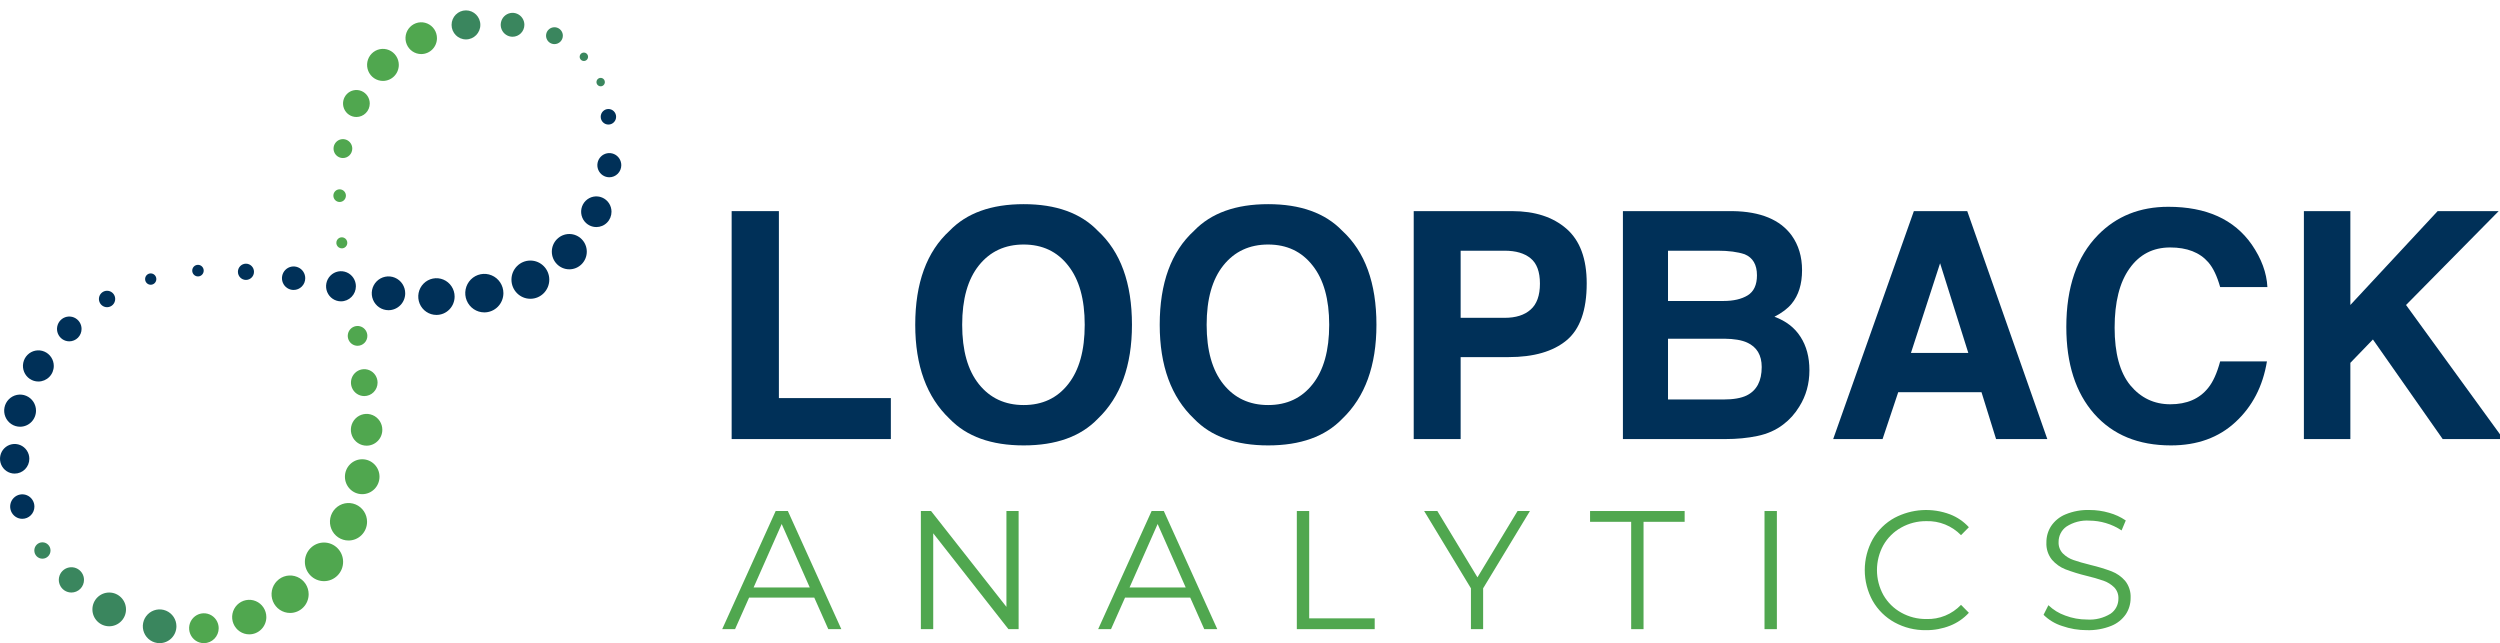 <svg xmlns="http://www.w3.org/2000/svg" width="241" height="62" viewBox="0 0 241 62" fill="none"><g clip-path="url(#clip0_1_4)"><path d="M70.531 20.352H75.085V38.376H85.878V42.326H70.531V20.352Z" fill="#003058"></path><path d="M98.683 39.046C100.486 39.046 101.916 38.376 102.97 37.034C104.035 35.692 104.567 33.784 104.567 31.309C104.567 28.845 104.035 26.941 102.97 25.6C101.916 24.248 100.486 23.572 98.683 23.572C96.879 23.572 95.44 24.243 94.365 25.585C93.291 26.926 92.754 28.835 92.754 31.309C92.754 33.784 93.291 35.692 94.365 37.034C95.44 38.376 96.879 39.046 98.683 39.046ZM109.121 31.309C109.121 35.255 108.022 38.276 105.824 40.373C104.178 42.083 101.797 42.937 98.683 42.937C95.568 42.937 93.187 42.083 91.541 40.373C89.333 38.276 88.229 35.255 88.229 31.309C88.229 27.284 89.333 24.263 91.541 22.245C93.187 20.536 95.568 19.681 98.683 19.681C101.797 19.681 104.178 20.536 105.824 22.245C108.022 24.263 109.121 27.284 109.121 31.309Z" fill="#003058"></path><path d="M122.25 39.046C124.054 39.046 125.483 38.376 126.538 37.034C127.603 35.692 128.135 33.784 128.135 31.309C128.135 28.845 127.603 26.941 126.538 25.6C125.483 24.248 124.054 23.572 122.25 23.572C120.446 23.572 119.007 24.243 117.933 25.585C116.859 26.926 116.321 28.835 116.321 31.309C116.321 33.784 116.859 35.692 117.933 37.034C119.007 38.376 120.446 39.046 122.25 39.046ZM132.689 31.309C132.689 35.255 131.59 38.276 129.392 40.373C127.745 42.083 125.365 42.937 122.25 42.937C119.135 42.937 116.755 42.083 115.109 40.373C112.901 38.276 111.797 35.255 111.797 31.309C111.797 27.284 112.901 24.263 115.109 22.245C116.755 20.536 119.135 19.681 122.25 19.681C125.365 19.681 127.745 20.536 129.392 22.245C131.59 24.263 132.689 27.284 132.689 31.309Z" fill="#003058"></path><path d="M148.45 27.344C148.45 26.201 148.149 25.386 147.548 24.899C146.957 24.412 146.124 24.168 145.049 24.168H140.806V30.638H145.049C146.124 30.638 146.957 30.375 147.548 29.848C148.149 29.322 148.45 28.487 148.45 27.344ZM152.959 27.314C152.959 29.908 152.309 31.742 151.008 32.815C149.707 33.888 147.849 34.425 145.434 34.425H140.806V42.326H136.282V20.352H145.774C147.962 20.352 149.707 20.919 151.008 22.052C152.309 23.184 152.959 24.939 152.959 27.314Z" fill="#003058"></path><path d="M160.796 24.168V29.014H166.148C167.104 29.014 167.878 28.835 168.469 28.477C169.07 28.109 169.371 27.463 169.371 26.539C169.371 25.515 168.977 24.839 168.188 24.511C167.508 24.283 166.641 24.168 165.586 24.168H160.796ZM160.796 32.651V38.51H166.148C167.104 38.51 167.848 38.381 168.38 38.122C169.346 37.645 169.829 36.731 169.829 35.379C169.829 34.236 169.361 33.451 168.425 33.024C167.902 32.785 167.168 32.661 166.222 32.651H160.796ZM167.035 20.352C169.706 20.392 171.599 21.172 172.713 22.692C173.383 23.627 173.718 24.745 173.718 26.047C173.718 27.389 173.383 28.467 172.713 29.282C172.338 29.739 171.786 30.156 171.057 30.534C172.17 30.942 173.008 31.588 173.57 32.472C174.142 33.357 174.428 34.43 174.428 35.692C174.428 36.994 174.102 38.162 173.452 39.196C173.038 39.881 172.52 40.458 171.899 40.925C171.199 41.462 170.372 41.829 169.415 42.028C168.469 42.227 167.439 42.326 166.325 42.326H156.449V20.352H167.035Z" fill="#003058"></path><path d="M184.215 34.023H189.745L187.025 25.376L184.215 34.023ZM184.496 20.352H189.642L197.36 42.326H192.421L191.017 37.809H182.988L181.48 42.326H176.719L184.496 20.352Z" fill="#003058"></path><path d="M199.193 31.518C199.193 27.682 200.213 24.725 202.254 22.648C204.028 20.839 206.285 19.935 209.025 19.935C212.692 19.935 215.373 21.147 217.068 23.572C218.005 24.934 218.508 26.3 218.577 27.672H214.023C213.727 26.618 213.347 25.823 212.884 25.287C212.056 24.332 210.829 23.855 209.203 23.855C207.547 23.855 206.241 24.531 205.285 25.883C204.328 27.224 203.85 29.128 203.85 31.593C203.85 34.057 204.353 35.906 205.358 37.138C206.374 38.361 207.66 38.972 209.217 38.972C210.814 38.972 212.032 38.445 212.869 37.392C213.333 36.825 213.717 35.975 214.023 34.842H218.532C218.138 37.238 217.128 39.186 215.501 40.686C213.885 42.187 211.81 42.937 209.277 42.937C206.142 42.937 203.678 41.924 201.884 39.896C200.09 37.859 199.193 35.066 199.193 31.518Z" fill="#003058"></path><path d="M222.095 20.352H226.575V29.401L234.988 20.352H240.873L231.942 29.401L241.331 42.326H235.476L228.749 32.725L226.575 34.977V42.326H222.095V20.352Z" fill="#003058"></path><path d="M78.495 57.607H72.213L70.86 60.65H69.62L74.774 49.262H75.95L81.104 60.65H79.848L78.495 57.607ZM78.06 56.631L75.355 50.515L72.648 56.631H78.06Z" fill="#50A74F"></path><path d="M98.195 49.262V60.65H97.213L89.963 51.409V60.65H88.772V49.262H89.754L97.02 58.503V49.262H98.195Z" fill="#50A74F"></path><path d="M114.737 57.607H108.455L107.102 60.65H105.862L111.016 49.262H112.192L117.346 60.65H116.09L114.737 57.607ZM114.302 56.631L111.596 50.515L108.89 56.631H114.302Z" fill="#50A74F"></path><path d="M125.014 49.262H126.206V59.609H132.521V60.65H125.014V49.262Z" fill="#50A74F"></path><path d="M142.974 56.713V60.65H141.798V56.713L137.288 49.262H138.561L142.427 55.656L146.292 49.262H147.485L142.974 56.713Z" fill="#50A74F"></path><path d="M157.245 50.303H153.282V49.262H162.4V50.303H158.437V60.65H157.245V50.303Z" fill="#50A74F"></path><path d="M170.099 49.262H171.291V60.65H170.099V49.262Z" fill="#50A74F"></path><path d="M182.638 60C181.759 59.518 181.029 58.8 180.528 57.926C180.026 57.018 179.763 55.996 179.763 54.956C179.763 53.917 180.026 52.895 180.528 51.987C181.031 51.111 181.764 50.392 182.647 49.912C183.466 49.483 184.366 49.232 185.287 49.176C186.208 49.121 187.13 49.261 187.994 49.588C188.682 49.855 189.299 50.278 189.799 50.824L189.042 51.589C188.608 51.144 188.087 50.794 187.514 50.562C186.94 50.33 186.325 50.219 185.707 50.238C184.857 50.228 184.019 50.441 183.275 50.857C182.561 51.252 181.968 51.837 181.56 52.549C181.153 53.285 180.939 54.113 180.939 54.956C180.939 55.799 181.153 56.628 181.56 57.364C181.968 58.075 182.561 58.66 183.275 59.056C184.019 59.472 184.857 59.685 185.707 59.674C186.326 59.695 186.943 59.584 187.518 59.349C188.092 59.113 188.611 58.759 189.042 58.308L189.799 59.073C189.296 59.621 188.676 60.046 187.986 60.317C187.245 60.61 186.455 60.756 185.658 60.748C184.605 60.764 183.565 60.507 182.638 60Z" fill="#50A74F"></path><path d="M198.779 60.342C198.11 60.131 197.5 59.763 196.999 59.268L197.466 58.341C197.931 58.788 198.485 59.129 199.092 59.341C199.762 59.594 200.471 59.724 201.187 59.723C201.983 59.779 202.777 59.583 203.459 59.162C203.694 59.002 203.887 58.785 204.019 58.53C204.151 58.276 204.218 57.992 204.215 57.705C204.224 57.505 204.193 57.305 204.122 57.117C204.051 56.93 203.943 56.759 203.805 56.616C203.517 56.337 203.174 56.123 202.798 55.989C202.253 55.8 201.699 55.64 201.138 55.509C200.45 55.343 199.772 55.133 199.109 54.883C198.61 54.686 198.165 54.371 197.812 53.964C197.432 53.493 197.24 52.895 197.273 52.289C197.267 51.732 197.424 51.185 197.724 50.718C198.065 50.212 198.547 49.818 199.109 49.588C199.844 49.284 200.634 49.139 201.428 49.164C202.069 49.164 202.706 49.254 203.321 49.433C203.892 49.59 204.433 49.84 204.924 50.173L204.521 51.133C204.055 50.822 203.544 50.583 203.007 50.425C202.494 50.272 201.963 50.192 201.428 50.189C200.642 50.133 199.86 50.336 199.198 50.767C198.962 50.935 198.771 51.158 198.641 51.418C198.51 51.677 198.444 51.965 198.448 52.256C198.439 52.457 198.471 52.659 198.542 52.848C198.613 53.037 198.721 53.209 198.86 53.354C199.151 53.642 199.503 53.859 199.89 53.989C200.303 54.135 200.859 54.295 201.557 54.469C202.238 54.629 202.908 54.833 203.563 55.078C204.062 55.272 204.507 55.584 204.86 55.989C205.233 56.454 205.423 57.043 205.391 57.641C205.396 58.199 205.236 58.746 204.932 59.211C204.582 59.718 204.092 60.109 203.523 60.334C202.78 60.63 201.985 60.771 201.187 60.748C200.367 60.751 199.553 60.614 198.779 60.342Z" fill="#50A74F"></path><path d="M7.107 56.773C7.073 56.773 7.039 56.763 7.011 56.744C6.983 56.725 6.96 56.698 6.947 56.666C6.934 56.634 6.931 56.599 6.938 56.565C6.944 56.531 6.961 56.5 6.985 56.476C7.009 56.452 7.04 56.435 7.073 56.428C7.107 56.421 7.141 56.425 7.173 56.438C7.204 56.451 7.231 56.474 7.25 56.502C7.269 56.531 7.279 56.565 7.279 56.599C7.279 56.645 7.261 56.69 7.229 56.722C7.197 56.755 7.153 56.773 7.107 56.773Z" fill="#003058"></path><path d="M4.089 53.858C4.521 53.858 4.87 53.504 4.87 53.068C4.87 52.632 4.521 52.279 4.089 52.279C3.657 52.279 3.308 52.632 3.308 53.068C3.308 53.504 3.657 53.858 4.089 53.858Z" fill="#3A865E"></path><path d="M2.148 50.014C1.917 50.014 1.691 49.945 1.499 49.815C1.307 49.685 1.157 49.501 1.068 49.285C0.98 49.069 0.957 48.832 1.002 48.603C1.047 48.374 1.158 48.164 1.322 47.999C1.485 47.834 1.693 47.721 1.92 47.675C2.147 47.63 2.382 47.653 2.595 47.743C2.809 47.832 2.992 47.983 3.12 48.178C3.248 48.372 3.317 48.6 3.317 48.833C3.317 49.147 3.194 49.447 2.975 49.668C2.755 49.89 2.458 50.014 2.148 50.014Z" fill="#003058"></path><path d="M1.414 45.654C1.134 45.654 0.861 45.571 0.628 45.414C0.396 45.257 0.215 45.034 0.108 44.773C0.001 44.512 -0.027 44.225 0.027 43.948C0.082 43.671 0.216 43.416 0.414 43.217C0.612 43.017 0.864 42.881 1.138 42.826C1.412 42.771 1.696 42.799 1.955 42.907C2.213 43.015 2.434 43.198 2.589 43.433C2.745 43.668 2.828 43.944 2.828 44.226C2.828 44.605 2.679 44.968 2.414 45.236C2.148 45.504 1.789 45.654 1.414 45.654Z" fill="#003058"></path><path d="M1.936 41.137C1.633 41.137 1.336 41.046 1.084 40.876C0.832 40.706 0.635 40.464 0.519 40.18C0.403 39.897 0.372 39.586 0.432 39.285C0.491 38.984 0.637 38.708 0.851 38.492C1.066 38.275 1.339 38.127 1.637 38.067C1.935 38.008 2.243 38.038 2.523 38.156C2.804 38.273 3.043 38.471 3.212 38.726C3.381 38.981 3.471 39.281 3.471 39.587C3.471 39.791 3.431 39.992 3.354 40.18C3.277 40.368 3.164 40.539 3.021 40.683C2.879 40.827 2.71 40.941 2.523 41.019C2.337 41.097 2.138 41.137 1.936 41.137Z" fill="#003058"></path><path d="M3.698 36.778C3.404 36.778 3.117 36.69 2.872 36.525C2.628 36.36 2.437 36.125 2.325 35.851C2.212 35.577 2.183 35.275 2.24 34.983C2.297 34.692 2.439 34.424 2.647 34.214C2.855 34.004 3.12 33.861 3.408 33.803C3.697 33.745 3.996 33.775 4.268 33.889C4.539 34.002 4.771 34.195 4.935 34.442C5.098 34.689 5.185 34.979 5.185 35.276C5.185 35.675 5.029 36.057 4.75 36.338C4.471 36.62 4.093 36.778 3.698 36.778Z" fill="#003058"></path><path d="M6.679 32.905C6.445 32.905 6.216 32.835 6.021 32.704C5.827 32.572 5.675 32.385 5.585 32.167C5.496 31.948 5.472 31.708 5.518 31.476C5.563 31.244 5.676 31.031 5.842 30.863C6.007 30.696 6.218 30.582 6.448 30.536C6.678 30.49 6.916 30.514 7.132 30.604C7.348 30.695 7.533 30.848 7.664 31.045C7.794 31.241 7.863 31.473 7.863 31.709C7.863 32.026 7.738 32.33 7.516 32.555C7.294 32.779 6.993 32.905 6.679 32.905Z" fill="#003058"></path><path d="M10.321 29.614C10.165 29.614 10.014 29.568 9.885 29.481C9.756 29.394 9.655 29.27 9.596 29.125C9.536 28.98 9.521 28.821 9.551 28.667C9.581 28.514 9.656 28.372 9.766 28.261C9.876 28.151 10.015 28.075 10.168 28.044C10.32 28.014 10.478 28.03 10.621 28.09C10.764 28.15 10.887 28.251 10.973 28.381C11.059 28.512 11.105 28.665 11.105 28.822C11.105 29.032 11.023 29.234 10.876 29.382C10.728 29.531 10.529 29.614 10.321 29.614Z" fill="#003058"></path><path d="M14.529 27.45C14.829 27.45 15.071 27.205 15.071 26.903C15.071 26.601 14.829 26.356 14.529 26.356C14.23 26.356 13.988 26.601 13.988 26.903C13.988 27.205 14.23 27.45 14.529 27.45Z" fill="#003058"></path><path d="M19.084 26.648C19.39 26.648 19.637 26.398 19.637 26.089C19.637 25.78 19.39 25.53 19.084 25.53C18.779 25.53 18.531 25.78 18.531 26.089C18.531 26.398 18.779 26.648 19.084 26.648Z" fill="#003058"></path><path d="M23.71 26.985C24.138 26.985 24.485 26.634 24.485 26.202C24.485 25.77 24.138 25.419 23.71 25.419C23.282 25.419 22.935 25.77 22.935 26.202C22.935 26.634 23.282 26.985 23.71 26.985Z" fill="#003058"></path><path d="M28.303 27.952C28.081 27.952 27.864 27.886 27.679 27.761C27.495 27.637 27.351 27.46 27.266 27.253C27.181 27.045 27.159 26.817 27.202 26.598C27.245 26.378 27.352 26.176 27.509 26.017C27.666 25.858 27.866 25.751 28.084 25.707C28.302 25.663 28.527 25.686 28.732 25.771C28.937 25.857 29.113 26.002 29.236 26.189C29.359 26.375 29.425 26.595 29.425 26.819C29.425 26.968 29.396 27.115 29.34 27.253C29.283 27.39 29.201 27.515 29.096 27.62C28.992 27.726 28.869 27.809 28.732 27.866C28.596 27.923 28.45 27.952 28.303 27.952Z" fill="#003058"></path><path d="M32.871 29.049C32.586 29.049 32.308 28.964 32.072 28.804C31.835 28.645 31.651 28.418 31.542 28.152C31.434 27.887 31.405 27.595 31.461 27.313C31.516 27.032 31.653 26.773 31.854 26.57C32.055 26.367 32.311 26.229 32.59 26.172C32.869 26.116 33.158 26.145 33.421 26.255C33.684 26.365 33.908 26.551 34.066 26.79C34.224 27.029 34.308 27.309 34.308 27.597C34.308 27.982 34.157 28.351 33.887 28.623C33.618 28.896 33.252 29.049 32.871 29.049Z" fill="#003058"></path><path d="M37.45 29.903C37.131 29.903 36.819 29.808 36.554 29.629C36.289 29.45 36.082 29.195 35.96 28.898C35.838 28.6 35.806 28.273 35.868 27.957C35.93 27.641 36.084 27.35 36.309 27.123C36.535 26.895 36.822 26.74 37.135 26.677C37.448 26.614 37.772 26.646 38.067 26.77C38.362 26.893 38.614 27.102 38.791 27.369C38.968 27.637 39.062 27.952 39.062 28.274C39.062 28.488 39.021 28.7 38.94 28.898C38.859 29.095 38.74 29.275 38.59 29.426C38.44 29.577 38.263 29.697 38.067 29.779C37.871 29.861 37.661 29.903 37.45 29.903Z" fill="#003058"></path><path d="M42.072 30.359C41.726 30.359 41.387 30.256 41.099 30.061C40.81 29.867 40.586 29.59 40.453 29.267C40.321 28.943 40.286 28.587 40.353 28.244C40.421 27.901 40.588 27.585 40.833 27.338C41.078 27.09 41.391 26.922 41.73 26.853C42.07 26.785 42.423 26.82 42.743 26.954C43.063 27.088 43.337 27.315 43.529 27.606C43.722 27.897 43.825 28.239 43.825 28.589C43.825 28.822 43.779 29.052 43.691 29.267C43.603 29.482 43.474 29.677 43.312 29.841C43.149 30.005 42.956 30.136 42.743 30.225C42.53 30.314 42.302 30.359 42.072 30.359Z" fill="#003058"></path><path d="M46.689 30.115C46.325 30.115 45.97 30.006 45.668 29.802C45.365 29.598 45.13 29.308 44.99 28.969C44.851 28.63 44.815 28.256 44.886 27.896C44.957 27.536 45.132 27.205 45.389 26.945C45.646 26.686 45.974 26.509 46.33 26.437C46.687 26.365 47.057 26.402 47.393 26.543C47.729 26.683 48.016 26.921 48.218 27.227C48.42 27.532 48.528 27.891 48.528 28.258C48.528 28.751 48.334 29.223 47.989 29.572C47.644 29.92 47.177 30.115 46.689 30.115Z" fill="#003058"></path><path d="M51.128 28.802C52.135 28.802 52.952 27.977 52.952 26.96C52.952 25.942 52.135 25.118 51.128 25.118C50.121 25.118 49.304 25.942 49.304 26.96C49.304 27.977 50.121 28.802 51.128 28.802Z" fill="#003058"></path><path d="M54.882 25.962C55.812 25.962 56.567 25.2 56.567 24.26C56.567 23.32 55.812 22.558 54.882 22.558C53.951 22.558 53.196 23.32 53.196 24.26C53.196 25.2 53.951 25.962 54.882 25.962Z" fill="#003058"></path><path d="M57.485 21.889C57.196 21.889 56.913 21.803 56.672 21.64C56.431 21.478 56.243 21.247 56.133 20.977C56.022 20.706 55.993 20.409 56.049 20.122C56.106 19.835 56.245 19.572 56.45 19.365C56.655 19.158 56.916 19.017 57.2 18.96C57.484 18.903 57.778 18.932 58.045 19.044C58.313 19.156 58.542 19.346 58.703 19.589C58.864 19.832 58.949 20.118 58.949 20.41C58.949 20.605 58.911 20.797 58.838 20.976C58.764 21.156 58.657 21.319 58.521 21.456C58.385 21.594 58.223 21.703 58.045 21.777C57.868 21.851 57.678 21.889 57.485 21.889Z" fill="#003058"></path><path d="M58.739 17.089C58.51 17.089 58.287 17.02 58.097 16.892C57.908 16.764 57.76 16.582 57.672 16.369C57.585 16.156 57.562 15.922 57.607 15.696C57.651 15.47 57.761 15.262 57.922 15.099C58.084 14.936 58.29 14.825 58.514 14.78C58.737 14.735 58.969 14.758 59.18 14.846C59.391 14.934 59.572 15.084 59.698 15.275C59.825 15.467 59.893 15.693 59.893 15.923C59.893 16.232 59.771 16.529 59.555 16.747C59.338 16.966 59.045 17.089 58.739 17.089Z" fill="#003058"></path><path d="M58.651 12.008C59.061 12.008 59.393 11.672 59.393 11.258C59.393 10.844 59.061 10.508 58.651 10.508C58.241 10.508 57.908 10.844 57.908 11.258C57.908 11.672 58.241 12.008 58.651 12.008Z" fill="#003058"></path><path d="M57.903 8.32C57.823 8.32 57.745 8.296 57.678 8.251C57.612 8.206 57.56 8.143 57.529 8.069C57.498 7.994 57.49 7.913 57.506 7.834C57.522 7.755 57.56 7.682 57.617 7.626C57.674 7.569 57.746 7.53 57.824 7.514C57.903 7.498 57.984 7.507 58.058 7.537C58.132 7.568 58.195 7.62 58.24 7.687C58.284 7.754 58.308 7.833 58.308 7.913C58.308 8.021 58.265 8.124 58.19 8.201C58.114 8.277 58.011 8.32 57.903 8.32Z" fill="#3A865E"></path><path d="M56.284 5.88C56.203 5.88 56.125 5.856 56.059 5.812C55.992 5.767 55.94 5.704 55.91 5.629C55.879 5.555 55.871 5.473 55.887 5.394C55.902 5.315 55.941 5.243 55.997 5.186C56.054 5.129 56.126 5.09 56.205 5.075C56.283 5.059 56.365 5.067 56.439 5.098C56.513 5.129 56.576 5.181 56.62 5.248C56.665 5.314 56.689 5.393 56.689 5.474C56.689 5.581 56.646 5.685 56.57 5.761C56.494 5.837 56.391 5.88 56.284 5.88Z" fill="#3A865E"></path><path d="M53.449 4.253C53.289 4.253 53.132 4.205 52.999 4.116C52.866 4.027 52.762 3.9 52.701 3.751C52.64 3.602 52.624 3.439 52.655 3.281C52.686 3.123 52.763 2.978 52.877 2.865C52.99 2.751 53.134 2.673 53.291 2.642C53.448 2.611 53.611 2.627 53.759 2.688C53.907 2.75 54.033 2.854 54.123 2.988C54.212 3.122 54.259 3.279 54.259 3.44C54.259 3.547 54.238 3.652 54.197 3.751C54.157 3.85 54.097 3.939 54.022 4.015C53.947 4.09 53.857 4.15 53.759 4.191C53.661 4.232 53.555 4.253 53.449 4.253Z" fill="#3A865E"></path><path d="M49.409 3.543C49.184 3.543 48.963 3.475 48.776 3.348C48.588 3.222 48.442 3.042 48.355 2.831C48.269 2.621 48.247 2.389 48.291 2.166C48.335 1.942 48.443 1.737 48.603 1.576C48.762 1.415 48.966 1.305 49.187 1.26C49.408 1.216 49.638 1.239 49.846 1.326C50.054 1.413 50.233 1.561 50.358 1.75C50.483 1.94 50.55 2.163 50.55 2.39C50.55 2.542 50.521 2.692 50.463 2.831C50.406 2.971 50.322 3.098 50.216 3.205C50.11 3.312 49.984 3.397 49.846 3.455C49.708 3.513 49.559 3.543 49.409 3.543Z" fill="#3A865E"></path><path d="M44.919 3.8C45.684 3.8 46.305 3.173 46.305 2.4C46.305 1.627 45.684 1 44.919 1C44.153 1 43.532 1.627 43.532 2.4C43.532 3.173 44.153 3.8 44.919 3.8Z" fill="#3A865E"></path><path d="M40.606 5.212C40.306 5.212 40.013 5.123 39.764 4.954C39.514 4.786 39.32 4.547 39.205 4.267C39.09 3.987 39.06 3.678 39.118 3.381C39.177 3.084 39.322 2.811 39.534 2.597C39.746 2.382 40.016 2.237 40.31 2.177C40.605 2.118 40.91 2.149 41.187 2.265C41.464 2.381 41.701 2.577 41.868 2.829C42.034 3.081 42.123 3.377 42.123 3.68C42.123 4.087 41.964 4.476 41.679 4.764C41.395 5.051 41.009 5.212 40.606 5.212Z" fill="#50A74F"></path><path d="M36.916 7.801C36.613 7.801 36.318 7.71 36.066 7.541C35.814 7.371 35.618 7.13 35.503 6.847C35.387 6.565 35.357 6.255 35.416 5.955C35.475 5.655 35.62 5.38 35.834 5.164C36.048 4.948 36.321 4.801 36.617 4.741C36.914 4.681 37.221 4.712 37.501 4.829C37.781 4.946 38.019 5.144 38.187 5.398C38.355 5.652 38.445 5.951 38.445 6.256C38.445 6.666 38.284 7.059 37.997 7.349C37.71 7.638 37.321 7.801 36.916 7.801Z" fill="#50A74F"></path><path d="M34.356 11.278C34.102 11.278 33.852 11.202 33.641 11.059C33.429 10.916 33.264 10.713 33.166 10.475C33.069 10.237 33.043 9.975 33.093 9.723C33.143 9.471 33.265 9.239 33.446 9.057C33.626 8.875 33.855 8.751 34.105 8.701C34.355 8.651 34.614 8.676 34.849 8.775C35.085 8.873 35.286 9.04 35.428 9.254C35.569 9.468 35.645 9.72 35.645 9.977C35.645 10.148 35.611 10.317 35.547 10.475C35.482 10.633 35.387 10.776 35.267 10.897C35.148 11.018 35.006 11.114 34.849 11.179C34.693 11.244 34.526 11.278 34.356 11.278Z" fill="#50A74F"></path><path d="M33.056 15.235C32.878 15.235 32.703 15.181 32.555 15.081C32.406 14.981 32.291 14.839 32.222 14.672C32.154 14.506 32.136 14.322 32.171 14.145C32.206 13.969 32.292 13.806 32.418 13.679C32.544 13.551 32.705 13.464 32.88 13.429C33.055 13.394 33.237 13.412 33.402 13.481C33.567 13.55 33.708 13.667 33.807 13.817C33.906 13.967 33.959 14.143 33.959 14.323C33.959 14.443 33.936 14.562 33.89 14.672C33.845 14.783 33.778 14.883 33.695 14.968C33.611 15.053 33.511 15.12 33.402 15.166C33.292 15.211 33.175 15.235 33.056 15.235Z" fill="#50A74F"></path><path d="M32.741 19.472C33.075 19.472 33.346 19.198 33.346 18.861C33.346 18.524 33.075 18.25 32.741 18.25C32.407 18.25 32.137 18.524 32.137 18.861C32.137 19.198 32.407 19.472 32.741 19.472Z" fill="#50A74F"></path><path d="M32.951 23.942C32.846 23.942 32.744 23.911 32.657 23.852C32.57 23.794 32.502 23.71 32.462 23.613C32.422 23.515 32.411 23.408 32.432 23.304C32.452 23.2 32.503 23.105 32.577 23.03C32.651 22.956 32.745 22.905 32.847 22.884C32.95 22.864 33.056 22.874 33.153 22.915C33.25 22.955 33.332 23.024 33.39 23.111C33.449 23.199 33.48 23.303 33.48 23.408C33.48 23.478 33.466 23.548 33.439 23.613C33.413 23.677 33.374 23.736 33.325 23.786C33.276 23.836 33.217 23.875 33.153 23.902C33.089 23.929 33.02 23.942 32.951 23.942Z" fill="#50A74F"></path><path d="M34.468 33.334C34.282 33.334 34.099 33.278 33.944 33.173C33.788 33.068 33.667 32.919 33.596 32.744C33.524 32.57 33.505 32.378 33.542 32.193C33.578 32.008 33.668 31.838 33.8 31.704C33.932 31.571 34.101 31.48 34.284 31.443C34.467 31.406 34.657 31.425 34.83 31.497C35.003 31.57 35.15 31.692 35.254 31.849C35.358 32.006 35.413 32.191 35.413 32.379C35.413 32.505 35.389 32.629 35.341 32.744C35.294 32.86 35.224 32.965 35.137 33.054C35.049 33.143 34.945 33.213 34.83 33.261C34.715 33.309 34.593 33.334 34.468 33.334Z" fill="#50A74F"></path><path d="M35.115 38.181C34.861 38.181 34.613 38.105 34.401 37.962C34.19 37.82 34.026 37.617 33.929 37.38C33.832 37.144 33.806 36.883 33.856 36.631C33.905 36.38 34.028 36.149 34.207 35.968C34.386 35.786 34.615 35.663 34.864 35.613C35.113 35.563 35.371 35.588 35.606 35.687C35.84 35.785 36.041 35.951 36.182 36.164C36.323 36.377 36.398 36.628 36.398 36.884C36.398 37.228 36.263 37.558 36.022 37.801C35.782 38.044 35.455 38.181 35.115 38.181Z" fill="#50A74F"></path><path d="M35.34 42.963C35.04 42.963 34.747 42.873 34.497 42.705C34.248 42.536 34.053 42.297 33.939 42.017C33.824 41.737 33.794 41.429 33.852 41.132C33.911 40.835 34.055 40.562 34.267 40.348C34.48 40.133 34.75 39.987 35.044 39.928C35.338 39.869 35.643 39.9 35.92 40.016C36.197 40.131 36.434 40.328 36.601 40.58C36.768 40.832 36.856 41.128 36.856 41.431C36.856 41.837 36.697 42.227 36.412 42.514C36.128 42.801 35.742 42.963 35.34 42.963Z" fill="#50A74F"></path><path d="M34.918 47.638C35.838 47.638 36.584 46.885 36.584 45.955C36.584 45.025 35.838 44.272 34.918 44.272C33.997 44.272 33.251 45.025 33.251 45.955C33.251 46.885 33.997 47.638 34.918 47.638Z" fill="#50A74F"></path><path d="M33.596 52.105C33.242 52.105 32.896 51.999 32.602 51.801C32.307 51.602 32.078 51.32 31.943 50.99C31.807 50.659 31.772 50.296 31.841 49.945C31.91 49.595 32.08 49.273 32.331 49.02C32.581 48.767 32.9 48.595 33.247 48.525C33.594 48.456 33.954 48.492 34.281 48.628C34.608 48.765 34.887 48.997 35.084 49.294C35.28 49.591 35.385 49.941 35.385 50.298C35.385 50.535 35.339 50.77 35.249 50.99C35.159 51.209 35.027 51.408 34.861 51.576C34.695 51.744 34.498 51.877 34.281 51.968C34.063 52.059 33.831 52.105 33.596 52.105Z" fill="#50A74F"></path><path d="M31.233 56.023C32.251 56.023 33.076 55.19 33.076 54.162C33.076 53.134 32.251 52.3 31.233 52.3C30.215 52.3 29.39 53.134 29.39 54.162C29.39 55.19 30.215 56.023 31.233 56.023Z" fill="#50A74F"></path><path d="M27.966 59.089C27.612 59.089 27.266 58.983 26.972 58.785C26.678 58.587 26.449 58.304 26.313 57.974C26.178 57.644 26.142 57.281 26.212 56.931C26.28 56.58 26.451 56.258 26.701 56.006C26.951 55.753 27.27 55.581 27.617 55.511C27.964 55.442 28.323 55.477 28.65 55.614C28.977 55.751 29.256 55.982 29.453 56.279C29.649 56.577 29.754 56.926 29.754 57.283C29.754 57.762 29.566 58.221 29.23 58.56C28.895 58.899 28.44 59.089 27.966 59.089Z" fill="#50A74F"></path><path d="M24.027 61.152C23.701 61.152 23.382 61.054 23.111 60.871C22.84 60.688 22.629 60.428 22.504 60.124C22.379 59.82 22.346 59.485 22.41 59.162C22.474 58.839 22.631 58.542 22.861 58.309C23.092 58.077 23.386 57.918 23.705 57.854C24.025 57.789 24.356 57.822 24.658 57.949C24.959 58.075 25.216 58.288 25.397 58.562C25.578 58.836 25.675 59.157 25.675 59.487C25.675 59.705 25.633 59.922 25.55 60.124C25.467 60.326 25.346 60.509 25.192 60.664C25.039 60.819 24.858 60.941 24.658 61.025C24.458 61.109 24.243 61.152 24.027 61.152Z" fill="#50A74F"></path><path d="M19.656 62C19.374 62 19.098 61.916 18.864 61.758C18.629 61.599 18.447 61.374 18.339 61.111C18.231 60.848 18.202 60.558 18.257 60.279C18.312 59.999 18.448 59.743 18.648 59.541C18.847 59.34 19.101 59.203 19.378 59.147C19.654 59.092 19.941 59.12 20.202 59.229C20.462 59.338 20.685 59.523 20.842 59.76C20.998 59.997 21.082 60.275 21.082 60.56C21.082 60.942 20.932 61.308 20.664 61.578C20.397 61.848 20.034 62 19.656 62Z" fill="#50A74F"></path><path d="M15.387 62C15.067 62 14.754 61.904 14.487 61.726C14.221 61.547 14.013 61.293 13.891 60.996C13.768 60.699 13.736 60.371 13.799 60.056C13.861 59.74 14.015 59.451 14.242 59.223C14.468 58.996 14.757 58.841 15.071 58.778C15.385 58.715 15.711 58.747 16.007 58.87C16.303 58.993 16.556 59.202 16.734 59.469C16.912 59.737 17.007 60.051 17.007 60.373C17.007 60.805 16.836 61.218 16.532 61.523C16.229 61.828 15.817 62 15.387 62Z" fill="#3A865E"></path><path d="M10.528 60.373C11.422 60.373 12.147 59.645 12.147 58.747C12.147 57.848 11.422 57.12 10.528 57.12C9.633 57.12 8.908 57.848 8.908 58.747C8.908 59.645 9.633 60.373 10.528 60.373Z" fill="#3A865E"></path><path d="M6.884 57.12C6.644 57.12 6.409 57.049 6.209 56.915C6.009 56.781 5.854 56.59 5.762 56.367C5.67 56.145 5.645 55.899 5.692 55.663C5.739 55.426 5.854 55.209 6.024 55.038C6.194 54.867 6.411 54.751 6.646 54.704C6.882 54.657 7.126 54.681 7.348 54.773C7.57 54.865 7.76 55.022 7.894 55.222C8.027 55.423 8.098 55.659 8.098 55.9C8.098 56.223 7.97 56.534 7.743 56.763C7.515 56.991 7.206 57.12 6.884 57.12Z" fill="#3A865E"></path></g><defs><clipPath id="clip0_1_4"><rect width="241" height="62" fill="white"></rect></clipPath></defs></svg>